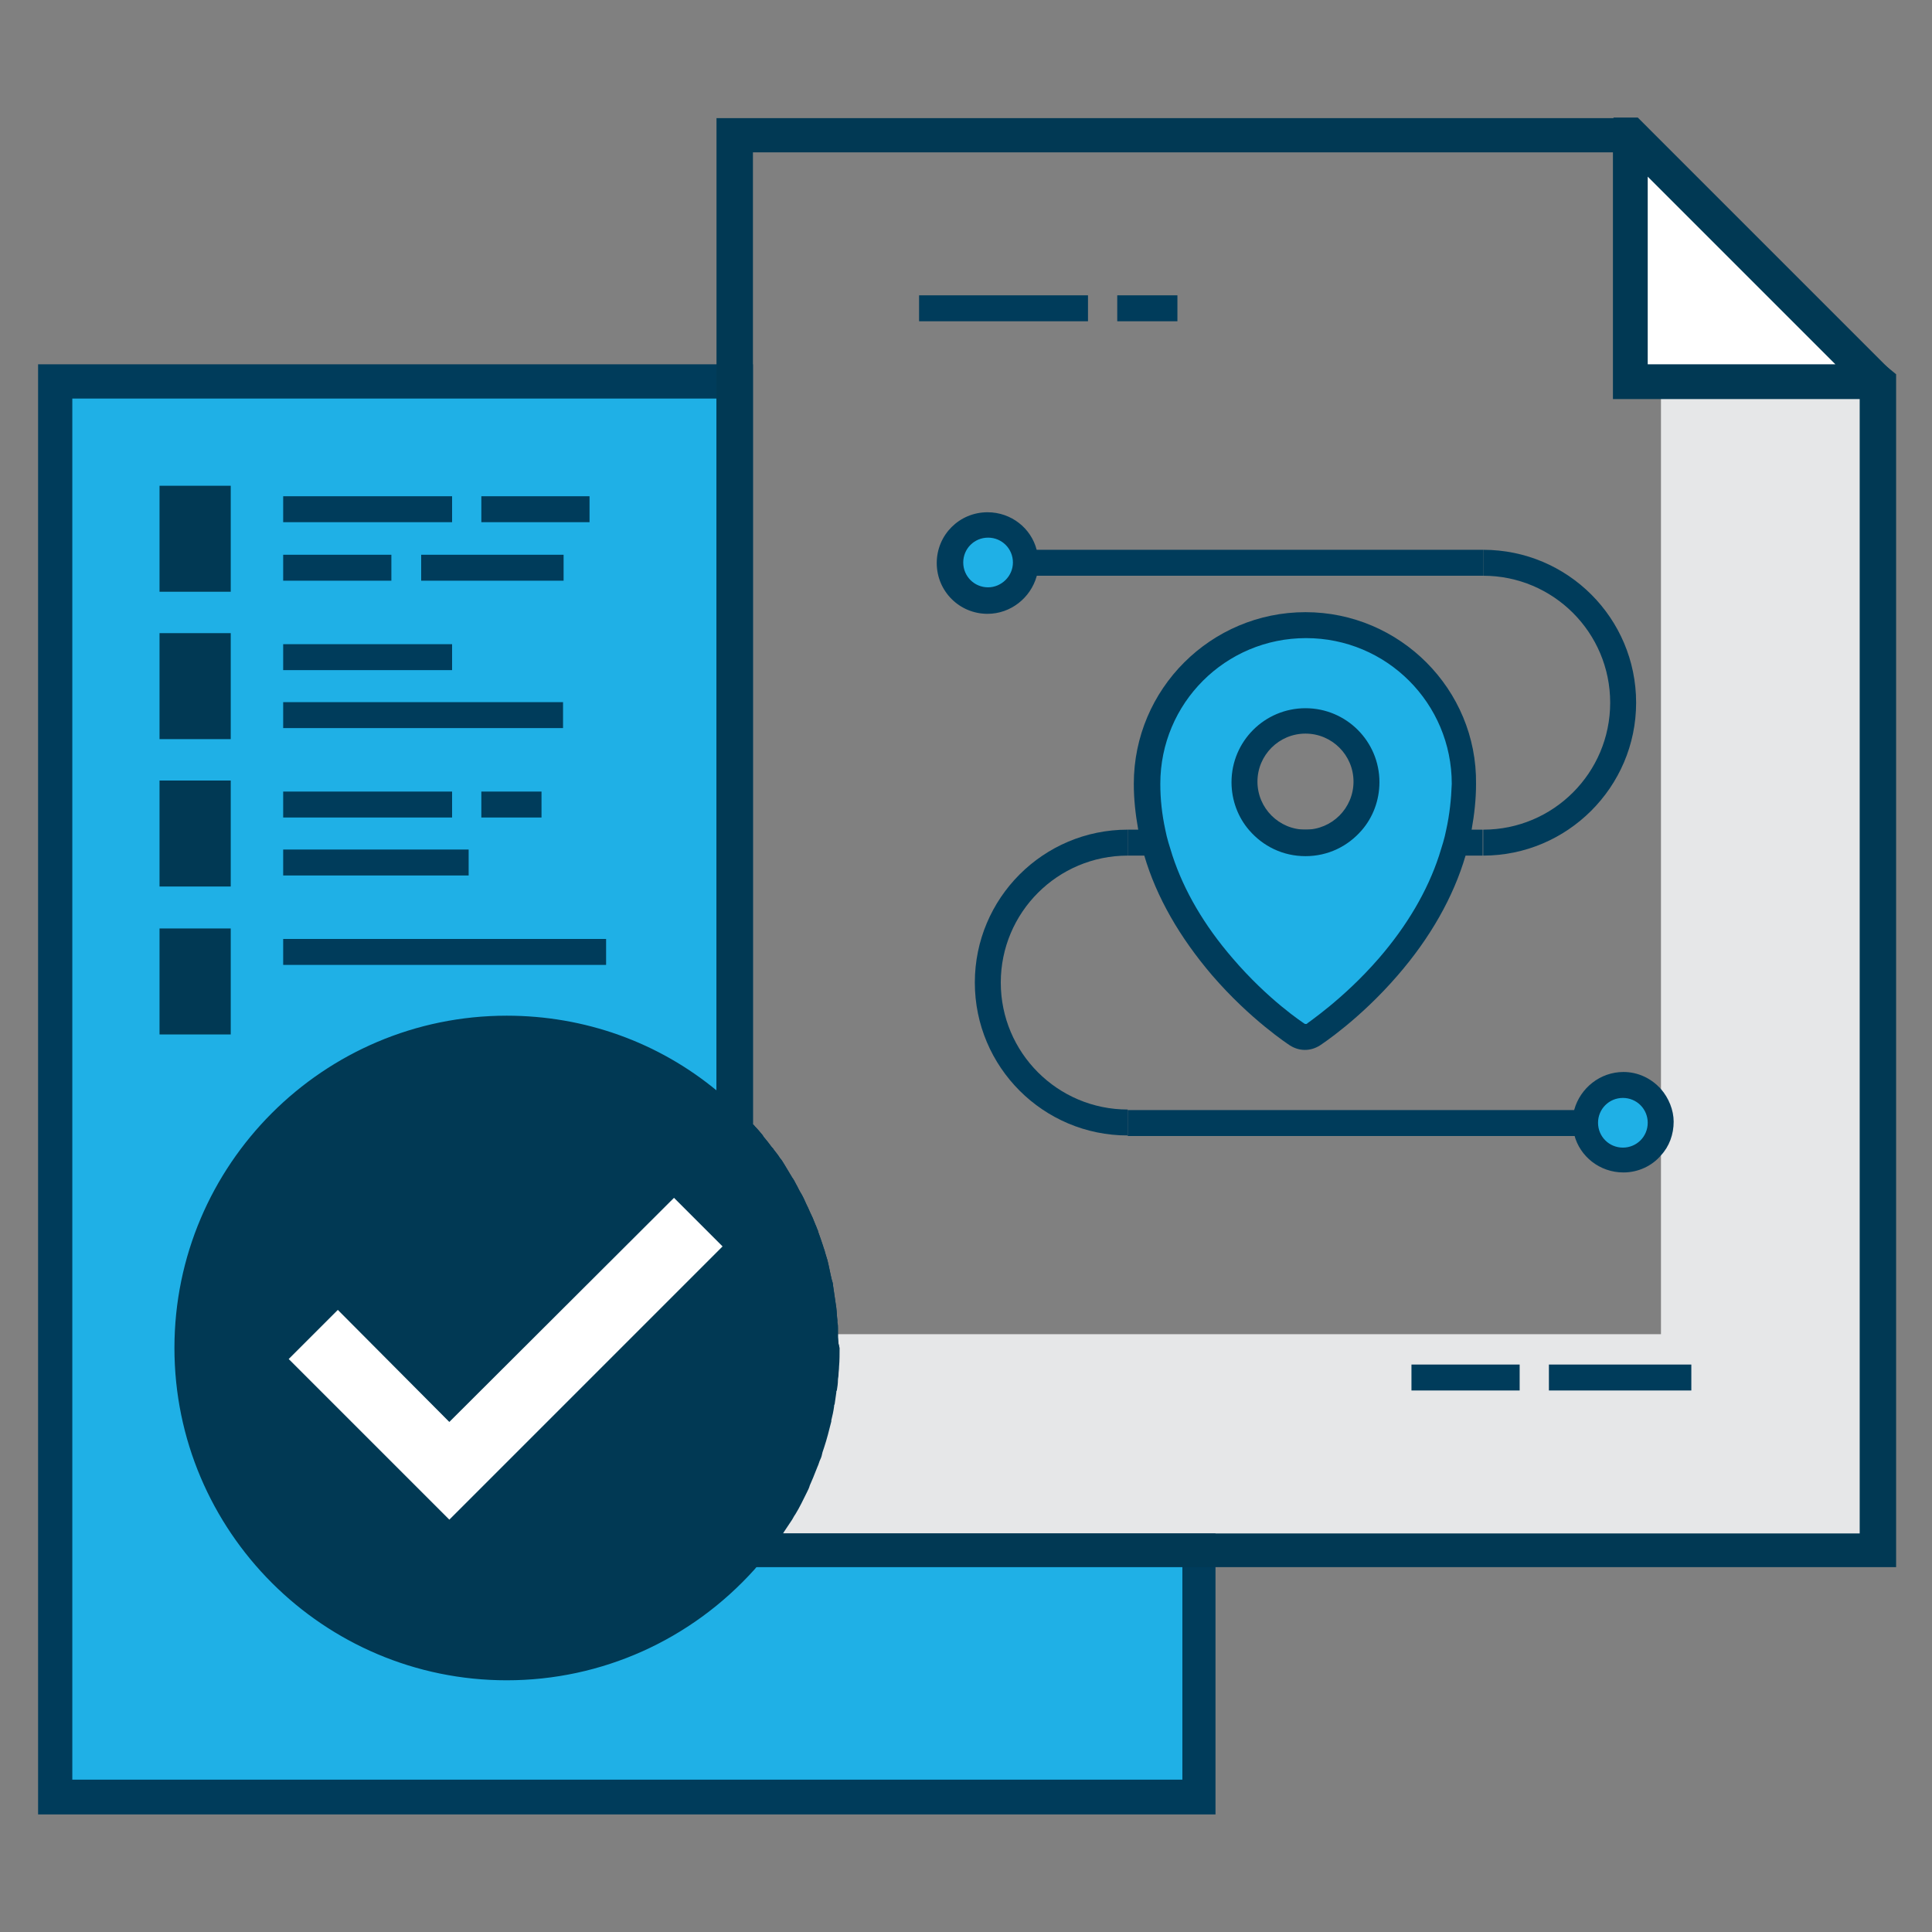 <?xml version="1.0" encoding="utf-8"?>
<!-- Generator: Adobe Illustrator 22.0.0, SVG Export Plug-In . SVG Version: 6.00 Build 0)  -->
<svg version="1.1" id="Layer_1" xmlns="http://www.w3.org/2000/svg" xmlns:xlink="http://www.w3.org/1999/xlink" x="0px" y="0px"
	 viewBox="0 0 350 350" style="enable-background:new 0 0 350 350;" xml:space="preserve">
<rect x="0" y="0" width="350" height="350" fill="#808080" stroke="none"/>
<style type="text/css">
	.st0{fill:#E6E7E8;}
	.st1{fill:#1FB0E6;}
	.st2{fill:#003C5B;}
	.st3{fill:#013954;}
	.st4{fill:#FFFFFF;}
	.st5{fill:none;stroke:#013954;stroke-width:4;stroke-miterlimit:10;}
	.st6{fill:#1FB0E6;stroke:#003C5B;stroke-width:4;stroke-miterlimit:10;}
	.st7{fill:#1FB0E6;stroke:#003C5B;stroke-width:5;stroke-miterlimit:10;}
	.st8{fill:#FFFFFF;stroke:#003C5B;stroke-width:4;stroke-miterlimit:10;}
	.st9{fill:#003C5B;stroke:#FFFFFF;stroke-miterlimit:10;}
</style>
<g>
	<g>
		<polygon class="st0" points="148.6,241.7 300.9,241.7 300.9,69.1 340,69.1 340,280.9 135.1,280.9 135.1,241.7 		"/>
	</g>
	<g>
		<path class="st1" d="M217,280.9v44.7H10V69.1h123v135.5c9.7,10.2,15.7,24.1,15.7,39.3c0,14.1-5.1,27-13.6,37H217z"/>
		<path class="st2" d="M128.3,284h1.6v-1.8L128.3,284z M128.3,284h1.6v-1.8L128.3,284z M141.4,277.8c0.2-0.2,0.3-0.4,0.4-0.7
			c0.4-0.6,0.8-1.2,1.2-1.8c0.3-0.4,0.5-0.9,0.8-1.3c0.8-1.3,1.4-2.6,2.1-4c0.2-0.4,0.4-0.8,0.5-1.2c0.2-0.5,0.4-0.9,0.6-1.4
			c0.3-0.7,0.5-1.3,0.8-2c0.2-0.4,0.3-0.9,0.5-1.3c0.2-0.4,0.3-0.8,0.4-1.3c0.1-0.3,0.2-0.6,0.3-0.9c0.5-1.5,0.9-3.1,1.3-4.7
			c0-0.1,0-0.1,0-0.2c0.2-0.8,0.4-1.7,0.5-2.5c0-0.1,0-0.3,0.1-0.4c0.1-0.7,0.2-1.4,0.3-2.1c0-0.2,0-0.3,0.1-0.4
			c0.1-0.6,0.2-1.3,0.2-1.9c0-0.3,0.1-0.6,0.1-0.9c0-0.5,0.1-1,0.1-1.5c0.1-1.1,0.1-2.3,0.1-3.4c0-0.7,0-1.5,0-2.2
			c0-0.4,0-0.8,0-1.1c0-0.3,0-0.7-0.1-1c0-0.1,0-0.3,0-0.4c-0.1-0.8-0.1-1.5-0.2-2.3c-0.2-1.4-0.4-2.8-0.6-4.1
			c0-0.3-0.1-0.6-0.2-0.9c-0.3-1.2-0.5-2.4-0.8-3.6c-0.1-0.4-0.3-0.9-0.4-1.3c-0.1-0.5-0.3-0.9-0.4-1.3c-0.3-0.9-0.6-1.8-0.9-2.6
			c0,0,0-0.1,0-0.1c-0.2-0.4-0.3-0.8-0.5-1.2c0,0,0,0,0,0c-0.3-0.8-0.6-1.5-1-2.3c-0.2-0.5-0.4-0.9-0.6-1.3
			c-0.2-0.4-0.3-0.7-0.5-1.1c-0.2-0.4-0.4-0.8-0.6-1.1c-0.3-0.5-0.5-1-0.8-1.5c-0.2-0.4-0.4-0.8-0.7-1.2c-0.2-0.3-0.4-0.7-0.6-1
			c-0.3-0.5-0.6-1-0.9-1.5c-0.2-0.3-0.4-0.7-0.7-1c-0.3-0.5-0.7-1-1.1-1.5c-0.1-0.2-0.3-0.4-0.4-0.5c-0.5-0.7-1-1.3-1.5-1.9
			c0-0.1-0.1-0.1-0.1-0.2c-0.5-0.6-0.9-1.1-1.4-1.6c-0.1-0.1-0.2-0.3-0.4-0.4V66H6.9v262.7h213.3v-50.9H141.4z M213.9,322.4H13.1
			V72.2h116.7v133.6c0.3,0.3,0.6,0.6,0.9,0.9c2,2.1,3.8,4.3,5.4,6.7c0.1,0.1,0.2,0.2,0.2,0.3c0.1,0.2,0.3,0.4,0.4,0.6
			c0.2,0.3,0.3,0.5,0.5,0.7c0.4,0.6,0.8,1.3,1.2,1.9c0.4,0.6,0.7,1.2,1,1.8c0.2,0.3,0.3,0.6,0.5,0.9c0.3,0.5,0.5,1,0.7,1.5
			c0.1,0.2,0.2,0.3,0.2,0.5c0.2,0.5,0.5,1,0.7,1.5c0.5,1.1,0.9,2.2,1.3,3.3c0.2,0.6,0.4,1.2,0.6,1.8c0.1,0.2,0.1,0.5,0.2,0.7
			c0.1,0.5,0.3,1,0.4,1.5c0.1,0.3,0.1,0.5,0.2,0.8c0.1,0.6,0.3,1.2,0.4,1.8c0.2,1.1,0.4,2.2,0.6,3.4c0.1,0.7,0.2,1.3,0.2,2
			c0,0.1,0,0.3,0,0.4c0.1,0.8,0.1,1.5,0.2,2.3c0,0.2,0,0.3,0,0.5c0,0.7,0,1.5,0,2.2c0,0.8,0,1.5,0,2.3c0,0.2,0,0.4,0,0.6
			c0,0.6-0.1,1.2-0.1,1.8c0,0.1,0,0.1,0,0.2c0,0.6-0.1,1.2-0.2,1.7c0,0.3-0.1,0.7-0.1,1c-0.1,0.5-0.1,1-0.2,1.4
			c0,0.2-0.1,0.4-0.1,0.5c-0.1,0.6-0.2,1.1-0.3,1.7c-0.3,1.6-0.8,3.2-1.2,4.8c-0.2,0.6-0.4,1.2-0.6,1.8c-0.2,0.6-0.4,1.1-0.6,1.7
			c-0.2,0.5-0.4,1-0.7,1.6c-0.2,0.4-0.4,0.9-0.6,1.3c-0.4,0.9-0.8,1.8-1.3,2.7c-0.3,0.7-0.7,1.3-1.1,1.9c-0.5,0.9-1.1,1.8-1.6,2.6
			c-0.2,0.3-0.3,0.5-0.5,0.8c-0.3,0.5-0.7,1-1,1.5c-0.7,1-1.5,2-2.4,3l-2.8,3.3l-1.6,1.8h85.6V322.4z M128.3,284h1.6v-1.8L128.3,284
			z M128.3,284h1.6v-1.8L128.3,284z"/>
	</g>
	<g>
		<path class="st3" d="M341.3,66h-42.8V23.2l-1.8-1.8H129.8v184.5c0.3,0.3,0.6,0.6,0.9,0.9c2,2.1,3.8,4.3,5.4,6.7
			c0.1,0.1,0.2,0.2,0.2,0.3c0.1,0.2,0.3,0.4,0.4,0.6c0.2,0.3,0.3,0.5,0.5,0.7c0.4,0.6,0.8,1.3,1.2,1.9c0.4,0.6,0.7,1.2,1,1.8
			c0.2,0.3,0.3,0.6,0.5,0.9c0.3,0.5,0.5,1,0.7,1.5c0.1,0.2,0.2,0.3,0.2,0.5c0.2,0.5,0.5,1,0.7,1.5c0.5,1.1,0.9,2.2,1.3,3.3
			c0.2,0.6,0.4,1.2,0.6,1.8c0.1,0.2,0.1,0.5,0.2,0.7c0.1,0.5,0.3,1,0.4,1.5c0.1,0.3,0.1,0.5,0.2,0.8c0.1,0.6,0.3,1.2,0.4,1.8
			c0.2,1.1,0.4,2.2,0.6,3.4c0.1,0.7,0.2,1.3,0.2,2c0,0.1,0,0.3,0,0.4c0.1,0.8,0.1,1.5,0.2,2.3c0,0.2,0,0.3,0,0.5c0,0.7,0,1.5,0,2.2
			c0,0.8,0,1.5,0,2.3c0,0.2,0,0.4,0,0.6c0,0.6-0.1,1.2-0.1,1.8c0,0.1,0,0.1,0,0.2c0,0.6-0.1,1.2-0.2,1.7c0,0.3-0.1,0.7-0.1,1
			c-0.1,0.5-0.1,1-0.2,1.4c0,0.2-0.1,0.4-0.1,0.5c-0.1,0.6-0.2,1.1-0.3,1.7c-0.3,1.6-0.8,3.2-1.2,4.8c-0.2,0.6-0.4,1.2-0.6,1.8
			c-0.2,0.6-0.4,1.1-0.6,1.7c-0.2,0.5-0.4,1-0.7,1.6c-0.2,0.4-0.4,0.9-0.6,1.3c-0.4,0.9-0.8,1.8-1.3,2.7c-0.3,0.7-0.7,1.3-1.1,1.9
			c-0.5,0.9-1.1,1.8-1.6,2.6c-0.2,0.3-0.3,0.5-0.5,0.8c-0.3,0.5-0.7,1-1,1.5c-0.7,1-1.5,2-2.4,3l-2.8,3.3l-1.6,1.8h214.9V67.8
			L341.3,66z M136.1,27.6h156.1v44.7h44.7v205.5H141.4c0.2-0.2,0.3-0.4,0.4-0.7c0.4-0.6,0.8-1.2,1.2-1.8c0.3-0.4,0.5-0.9,0.8-1.3
			c0.8-1.3,1.4-2.6,2.1-4c0.2-0.4,0.4-0.8,0.5-1.2c0.2-0.5,0.4-0.9,0.6-1.4c0.3-0.7,0.5-1.3,0.8-2c0.2-0.4,0.3-0.9,0.5-1.3
			c0.2-0.4,0.3-0.8,0.4-1.3c0.1-0.3,0.2-0.6,0.3-0.9c0.5-1.5,0.9-3.1,1.3-4.7c0-0.1,0-0.1,0-0.2c0.2-0.8,0.4-1.7,0.5-2.5
			c0-0.1,0-0.3,0.1-0.4c0.1-0.7,0.2-1.4,0.3-2.1c0-0.2,0-0.3,0.1-0.4c0.1-0.6,0.2-1.3,0.2-1.9c0-0.3,0.1-0.6,0.1-0.9
			c0-0.5,0.1-1,0.1-1.5c0.1-1.1,0.1-2.3,0.1-3.4c0-0.7,0-1.5,0-2.2c0-0.4,0-0.8,0-1.1c0-0.3,0-0.7-0.1-1c0-0.1,0-0.3,0-0.4
			c-0.1-0.8-0.1-1.5-0.2-2.3c-0.2-1.4-0.4-2.8-0.6-4.1c0-0.3-0.1-0.6-0.2-0.9c-0.3-1.2-0.5-2.4-0.8-3.6c-0.1-0.4-0.3-0.9-0.4-1.3
			c-0.1-0.5-0.3-0.9-0.4-1.3c-0.3-0.9-0.6-1.8-0.9-2.6c0,0,0-0.1,0-0.1c-0.2-0.4-0.3-0.8-0.5-1.2c0,0,0,0,0,0
			c-0.3-0.8-0.6-1.5-1-2.3c-0.2-0.5-0.4-0.9-0.6-1.3c-0.2-0.4-0.3-0.7-0.5-1.1c-0.2-0.4-0.4-0.8-0.6-1.1c-0.3-0.5-0.5-1-0.8-1.5
			c-0.2-0.4-0.4-0.8-0.7-1.2c-0.2-0.3-0.4-0.7-0.6-1c-0.3-0.5-0.6-1-0.9-1.5c-0.2-0.3-0.4-0.7-0.7-1c-0.3-0.5-0.7-1-1.1-1.5
			c-0.1-0.2-0.3-0.4-0.4-0.5c-0.5-0.7-1-1.3-1.5-1.9c0-0.1-0.1-0.1-0.1-0.2c-0.5-0.6-0.9-1.1-1.4-1.6c-0.1-0.1-0.2-0.3-0.4-0.4V27.6
			z"/>
	</g>
	<g>
		<path class="st3" d="M151.7,241.7c0-0.4,0-0.8,0-1.1c0-0.3,0-0.7-0.1-1c0-0.1,0-0.3,0-0.4c-0.1-0.8-0.1-1.5-0.2-2.3
			c-0.2-1.4-0.4-2.8-0.6-4.1c0-0.3-0.1-0.6-0.2-0.9c-0.3-1.2-0.5-2.4-0.8-3.6c-0.1-0.4-0.3-0.9-0.4-1.3c-0.1-0.5-0.3-0.9-0.4-1.3
			c-0.3-0.9-0.6-1.8-0.9-2.6c0,0,0-0.1,0-0.1c-0.2-0.4-0.3-0.8-0.5-1.2c0,0,0,0,0,0c-0.3-0.8-0.6-1.5-1-2.3
			c-0.2-0.5-0.4-0.9-0.6-1.3c-0.2-0.4-0.3-0.7-0.5-1.1c-0.2-0.4-0.4-0.8-0.6-1.1c-0.3-0.5-0.5-1-0.8-1.5c-0.2-0.4-0.4-0.8-0.7-1.2
			c-0.2-0.3-0.4-0.7-0.6-1c-0.3-0.5-0.6-1-0.9-1.5c-0.2-0.3-0.4-0.7-0.7-1c-0.3-0.5-0.7-1-1.1-1.5c-0.1-0.2-0.3-0.4-0.4-0.5
			c-0.5-0.7-1-1.3-1.5-1.9c0-0.1-0.1-0.1-0.1-0.2c-0.5-0.6-0.9-1.1-1.4-1.6c-0.1-0.1-0.2-0.3-0.4-0.4c-0.3-0.3-0.6-0.6-0.9-0.9
			c-0.4-0.4-0.7-0.8-1.1-1.2l-1.2-1.2l-3.1-3.3V284h6.7l0.9-1.1c0.6-0.7,1.1-1.3,1.7-2c1-1.2,1.9-2.5,2.7-3.8
			c0.4-0.6,0.8-1.2,1.2-1.8c0.3-0.4,0.5-0.9,0.8-1.3c0.8-1.3,1.4-2.6,2.1-4c0.2-0.4,0.4-0.8,0.5-1.2c0.2-0.5,0.4-0.9,0.6-1.4
			c0.3-0.7,0.5-1.3,0.8-2c0.2-0.4,0.3-0.9,0.5-1.3c0.2-0.4,0.3-0.8,0.4-1.3c0.1-0.3,0.2-0.6,0.3-0.9c0.5-1.5,0.9-3.1,1.3-4.7
			c0-0.1,0-0.1,0-0.2c0.2-0.8,0.4-1.7,0.5-2.5c0-0.1,0-0.3,0.1-0.4c0.1-0.7,0.2-1.4,0.3-2.1c0-0.2,0-0.3,0.1-0.4
			c0.1-0.6,0.2-1.3,0.2-1.9c0-0.3,0.1-0.6,0.1-0.9c0-0.5,0.1-1,0.1-1.5c0.1-1.1,0.1-2.3,0.1-3.4
			C151.8,243.2,151.8,242.4,151.7,241.7z M136.1,213.4c0.1,0.1,0.2,0.2,0.2,0.3c0.1,0.2,0.3,0.4,0.4,0.6c0.2,0.3,0.3,0.5,0.5,0.7
			c0.4,0.6,0.8,1.3,1.2,1.9c0.4,0.6,0.7,1.2,1,1.8c0.2,0.3,0.3,0.6,0.5,0.9c0.3,0.5,0.5,1,0.7,1.5c0.1,0.2,0.2,0.3,0.2,0.5
			c0.2,0.5,0.5,1,0.7,1.5c0.5,1.1,0.9,2.2,1.3,3.3c0.2,0.6,0.4,1.2,0.6,1.8c0.1,0.2,0.1,0.5,0.2,0.7c0.1,0.5,0.3,1,0.4,1.5
			c0.1,0.3,0.1,0.5,0.2,0.8c0.1,0.6,0.3,1.2,0.4,1.8c0.2,1.1,0.4,2.2,0.6,3.4c0.1,0.7,0.2,1.3,0.2,2c0,0.1,0,0.3,0,0.4
			c0.1,0.8,0.1,1.5,0.2,2.3c0,0.2,0,0.3,0,0.5c0,0.7,0,1.5,0,2.2c0,0.8,0,1.5,0,2.3c0,0.2,0,0.4,0,0.6c0,0.6-0.1,1.2-0.1,1.8
			c0,0.1,0,0.1,0,0.2c0,0.6-0.1,1.2-0.2,1.7c0,0.3-0.1,0.7-0.1,1c-0.1,0.5-0.1,1-0.2,1.4c0,0.2-0.1,0.4-0.1,0.5
			c-0.1,0.6-0.2,1.1-0.3,1.7c-0.3,1.6-0.8,3.2-1.2,4.8c-0.2,0.6-0.4,1.2-0.6,1.8c-0.2,0.6-0.4,1.1-0.6,1.7c-0.2,0.5-0.4,1-0.7,1.6
			c-0.2,0.4-0.4,0.9-0.6,1.3c-0.4,0.9-0.8,1.8-1.3,2.7c-0.3,0.7-0.7,1.3-1.1,1.9c-0.5,0.9-1.1,1.8-1.6,2.6c-0.2,0.3-0.3,0.5-0.5,0.8
			V213.4z"/>
	</g>
	<g>
		<polygon class="st4" points="340,69.1 295.4,69.1 295.4,24.5 		"/>
		<path class="st3" d="M296.7,21.3h-4.4v50.9h50.9v-4.4L296.7,21.3z M298.5,32l34,34h-34V32z"/>
	</g>
	<g>
		<g>
			<rect x="204.3" y="150.3" class="st2" width="64.3" height="4.7"/>
		</g>
		<g>
			<g>
				<path class="st2" d="M204.3,205.7c-15.3,0-27.7-12.4-27.7-27.7s12.4-27.7,27.7-27.7v4.7c-12.7,0-23,10.3-23,23
					c0,12.7,10.3,23,23,23V205.7z"/>
			</g>
			<g>
				<path class="st2" d="M268.7,155v-4.7c12.7,0,23-10.3,23-23s-10.3-23-23-23v-4.7c15.3,0,27.7,12.4,27.7,27.7S283.9,155,268.7,155
					z"/>
			</g>
			<g>
				<rect x="204.3" y="201.1" class="st2" width="82.9" height="4.7"/>
			</g>
			<g>
				<rect x="185.8" y="99.6" class="st2" width="82.9" height="4.7"/>
			</g>
			<g>
				<circle class="st1" cx="294" cy="203.4" r="6.8"/>
				<path class="st2" d="M300.9,197.3c-1.7-1.9-4.1-3.1-6.8-3.1c-4.2,0-7.8,2.9-8.9,6.8c-0.2,0.8-0.3,1.5-0.3,2.3
					c0,0.8,0.1,1.6,0.3,2.3c1,3.9,4.6,6.8,8.9,6.8c2.7,0,5.2-1.2,6.8-3.1c1.5-1.6,2.3-3.8,2.3-6.1
					C303.2,201.1,302.3,198.9,300.9,197.3z M294,207.9c-2.5,0-4.5-2-4.5-4.5c0-2.5,2-4.5,4.5-4.5c2.5,0,4.5,2,4.5,4.5
					C298.5,205.9,296.5,207.9,294,207.9z"/>
			</g>
			<g>
				<circle class="st1" cx="179" cy="102" r="6.8"/>
				<path class="st2" d="M187.8,99.6c-1-3.9-4.6-6.8-8.9-6.8c-5.1,0-9.2,4.1-9.2,9.2c0,5.1,4.1,9.2,9.2,9.2c4.2,0,7.8-2.9,8.9-6.8
					c0.2-0.8,0.3-1.5,0.3-2.3C188.1,101.1,188,100.4,187.8,99.6z M179,106.4c-2.5,0-4.5-2-4.5-4.5c0-2.5,2-4.5,4.5-4.5
					c2.5,0,4.5,2,4.5,4.5C183.5,104.4,181.4,106.4,179,106.4z"/>
			</g>
			<g>
				<path class="st1" d="M236.5,113.3c-15.8,0-28.7,12.9-28.7,28.7c0,2.8,0.3,5.5,0.8,8.3c0.3,1.6,0.7,3.1,1.2,4.7
					c2.2,6.9,6.1,13.7,11.6,20.1c6.7,7.7,13.3,12.1,13.6,12.3c0.4,0.3,0.9,0.4,1.4,0.4c0.5,0,1-0.1,1.4-0.4
					c0.3-0.2,6.9-4.6,13.6-12.3c5.5-6.4,9.4-13.2,11.6-20.1c0.5-1.6,0.9-3.1,1.2-4.7c0.6-2.8,0.8-5.5,0.8-8.3
					C265.2,126.2,252.3,113.3,236.5,113.3z M243.3,150.3c-1.9,1.5-4.2,2.3-6.8,2.3s-4.9-0.9-6.8-2.3c-2.6-2-4.3-5.2-4.3-8.7
					c0-6.1,4.9-11,11-11c6.1,0,11,4.9,11,11C247.5,145.2,245.9,148.3,243.3,150.3z"/>
				<path class="st2" d="M236.5,128.3c-7.4,0-13.4,6-13.4,13.4c0,3.3,1.2,6.4,3.2,8.7c2.5,2.9,6.1,4.7,10.2,4.7
					c4.1,0,7.7-1.8,10.2-4.7c2-2.3,3.2-5.4,3.2-8.7C249.9,134.3,243.9,128.3,236.5,128.3z M236.5,150.3c-4.8,0-8.7-3.9-8.7-8.7
					c0-4.8,3.9-8.7,8.7-8.7c4.8,0,8.7,3.9,8.7,8.7C245.2,146.4,241.3,150.3,236.5,150.3z M236.5,128.3c-7.4,0-13.4,6-13.4,13.4
					c0,3.3,1.2,6.4,3.2,8.7c2.5,2.9,6.1,4.7,10.2,4.7c4.1,0,7.7-1.8,10.2-4.7c2-2.3,3.2-5.4,3.2-8.7
					C249.9,134.3,243.9,128.3,236.5,128.3z M236.5,150.3c-4.8,0-8.7-3.9-8.7-8.7c0-4.8,3.9-8.7,8.7-8.7c4.8,0,8.7,3.9,8.7,8.7
					C245.2,146.4,241.3,150.3,236.5,150.3z M236.5,128.3c-7.4,0-13.4,6-13.4,13.4c0,3.3,1.2,6.4,3.2,8.7c2.5,2.9,6.1,4.7,10.2,4.7
					c4.1,0,7.7-1.8,10.2-4.7c2-2.3,3.2-5.4,3.2-8.7C249.9,134.3,243.9,128.3,236.5,128.3z M236.5,150.3c-4.8,0-8.7-3.9-8.7-8.7
					c0-4.8,3.9-8.7,8.7-8.7c4.8,0,8.7,3.9,8.7,8.7C245.2,146.4,241.3,150.3,236.5,150.3z M236.5,128.3c-7.4,0-13.4,6-13.4,13.4
					c0,3.3,1.2,6.4,3.2,8.7c2.5,2.9,6.1,4.7,10.2,4.7c4.1,0,7.7-1.8,10.2-4.7c2-2.3,3.2-5.4,3.2-8.7
					C249.9,134.3,243.9,128.3,236.5,128.3z M236.5,150.3c-4.8,0-8.7-3.9-8.7-8.7c0-4.8,3.9-8.7,8.7-8.7c4.8,0,8.7,3.9,8.7,8.7
					C245.2,146.4,241.3,150.3,236.5,150.3z M236.5,110.9c-17.1,0-31.1,13.9-31.1,31.1c0,2.8,0.3,5.5,0.8,8.3
					c0.3,1.6,0.7,3.1,1.1,4.7c2.2,7.5,6.4,14.8,12.3,21.7c6.9,8,13.8,12.5,14.1,12.7c0.8,0.5,1.7,0.8,2.7,0.8c1,0,1.9-0.3,2.7-0.8
					c0.3-0.2,7.2-4.7,14.1-12.7c5.9-6.8,10.1-14.2,12.3-21.7c0.5-1.5,0.9-3.1,1.1-4.7c0.5-2.8,0.8-5.5,0.8-8.3
					C267.6,124.9,253.6,110.9,236.5,110.9z M262,150.3c-0.3,1.6-0.8,3.1-1.3,4.7c-2.1,6.4-5.8,12.7-10.9,18.6
					c-6.5,7.5-13.1,11.8-13.1,11.9h-0.3c-0.3-0.2-6.6-4.3-13.1-11.9c-5.1-5.9-8.8-12.2-10.9-18.6c-0.5-1.6-1-3.1-1.3-4.7
					c-0.6-2.8-0.9-5.5-0.9-8.3c0-14.6,11.8-26.4,26.4-26.4c14.6,0,26.4,11.8,26.4,26.4C262.9,144.8,262.6,147.6,262,150.3z
					 M236.5,128.3c-7.4,0-13.4,6-13.4,13.4c0,3.3,1.2,6.4,3.2,8.7c2.5,2.9,6.1,4.7,10.2,4.7c4.1,0,7.7-1.8,10.2-4.7
					c2-2.3,3.2-5.4,3.2-8.7C249.9,134.3,243.9,128.3,236.5,128.3z M236.5,150.3c-4.8,0-8.7-3.9-8.7-8.7c0-4.8,3.9-8.7,8.7-8.7
					c4.8,0,8.7,3.9,8.7,8.7C245.2,146.4,241.3,150.3,236.5,150.3z M236.5,128.3c-7.4,0-13.4,6-13.4,13.4c0,3.3,1.2,6.4,3.2,8.7
					c2.5,2.9,6.1,4.7,10.2,4.7c4.1,0,7.7-1.8,10.2-4.7c2-2.3,3.2-5.4,3.2-8.7C249.9,134.3,243.9,128.3,236.5,128.3z M236.5,150.3
					c-4.8,0-8.7-3.9-8.7-8.7c0-4.8,3.9-8.7,8.7-8.7c4.8,0,8.7,3.9,8.7,8.7C245.2,146.4,241.3,150.3,236.5,150.3z M236.5,128.3
					c-7.4,0-13.4,6-13.4,13.4c0,3.3,1.2,6.4,3.2,8.7c2.5,2.9,6.1,4.7,10.2,4.7c4.1,0,7.7-1.8,10.2-4.7c2-2.3,3.2-5.4,3.2-8.7
					C249.9,134.3,243.9,128.3,236.5,128.3z M236.5,150.3c-4.8,0-8.7-3.9-8.7-8.7c0-4.8,3.9-8.7,8.7-8.7c4.8,0,8.7,3.9,8.7,8.7
					C245.2,146.4,241.3,150.3,236.5,150.3z M236.5,128.3c-7.4,0-13.4,6-13.4,13.4c0,3.3,1.2,6.4,3.2,8.7c2.5,2.9,6.1,4.7,10.2,4.7
					c4.1,0,7.7-1.8,10.2-4.7c2-2.3,3.2-5.4,3.2-8.7C249.9,134.3,243.9,128.3,236.5,128.3z M236.5,150.3c-4.8,0-8.7-3.9-8.7-8.7
					c0-4.8,3.9-8.7,8.7-8.7c4.8,0,8.7,3.9,8.7,8.7C245.2,146.4,241.3,150.3,236.5,150.3z M236.5,128.3c-7.4,0-13.4,6-13.4,13.4
					c0,3.3,1.2,6.4,3.2,8.7c2.5,2.9,6.1,4.7,10.2,4.7c4.1,0,7.7-1.8,10.2-4.7c2-2.3,3.2-5.4,3.2-8.7
					C249.9,134.3,243.9,128.3,236.5,128.3z M236.5,150.3c-4.8,0-8.7-3.9-8.7-8.7c0-4.8,3.9-8.7,8.7-8.7c4.8,0,8.7,3.9,8.7,8.7
					C245.2,146.4,241.3,150.3,236.5,150.3z"/>
			</g>
		</g>
	</g>
	<g>
		<g>
			<path class="st3" d="M148.7,243.9c0,14.1-5.1,27-13.6,37c-10.5,12.3-26,20.1-43.4,20.1c-31.5,0-57.1-25.5-57.1-57
				c0-31.5,25.5-57.1,57.1-57.1c16.3,0,30.9,6.8,41.4,17.8C142.7,214.9,148.7,228.7,148.7,243.9z"/>
			<path class="st3" d="M151.7,241.7c0-0.4,0-0.8,0-1.1c0-0.3,0-0.7-0.1-1c0-0.1,0-0.3,0-0.4c-0.1-0.8-0.1-1.5-0.2-2.3
				c-0.2-1.4-0.4-2.8-0.6-4.1c0-0.3-0.1-0.6-0.2-0.9c-0.3-1.2-0.5-2.4-0.8-3.6c-0.1-0.4-0.3-0.9-0.4-1.3c-0.1-0.5-0.3-0.9-0.4-1.3
				c-0.3-0.9-0.6-1.8-0.9-2.6c0,0,0-0.1,0-0.1c-0.2-0.4-0.3-0.8-0.5-1.2c0,0,0,0,0,0c-0.3-0.8-0.6-1.5-1-2.3
				c-0.2-0.5-0.4-0.9-0.6-1.3c-0.2-0.4-0.3-0.7-0.5-1.1c-0.2-0.4-0.4-0.8-0.6-1.1c-0.3-0.5-0.5-1-0.8-1.5c-0.2-0.4-0.4-0.8-0.7-1.2
				c-0.2-0.3-0.4-0.7-0.6-1c-0.3-0.5-0.6-1-0.9-1.5c-0.2-0.3-0.4-0.7-0.7-1c-0.3-0.5-0.7-1-1.1-1.5c-0.1-0.2-0.3-0.4-0.4-0.5
				c-0.5-0.7-1-1.3-1.5-1.9c0-0.1-0.1-0.1-0.1-0.2c-0.5-0.6-0.9-1.1-1.4-1.6c-0.1-0.1-0.2-0.3-0.4-0.4c-0.3-0.3-0.6-0.6-0.9-0.9
				c-0.4-0.4-0.7-0.8-1.1-1.2c-0.4-0.4-0.8-0.7-1.2-1.1c-1-1-2-1.9-3.1-2.8c-10.7-8.9-24.1-13.7-38.2-13.7
				c-33.2,0-60.2,27-60.2,60.2s27,60.2,60.2,60.2c17.2,0,33.4-7.3,44.9-20.1c0.3-0.4,0.6-0.7,1-1.1c0.6-0.7,1.1-1.3,1.7-2
				c1-1.2,1.9-2.5,2.7-3.8c0.4-0.6,0.8-1.2,1.2-1.8c0.3-0.4,0.5-0.9,0.8-1.3c0.8-1.3,1.4-2.6,2.1-4c0.2-0.4,0.4-0.8,0.5-1.2
				c0.2-0.5,0.4-0.9,0.6-1.4c0.3-0.7,0.5-1.3,0.8-2c0.2-0.4,0.3-0.9,0.5-1.3c0.2-0.4,0.3-0.8,0.4-1.3c0.1-0.3,0.2-0.6,0.3-0.9
				c0.5-1.5,0.9-3.1,1.3-4.7c0-0.1,0-0.1,0-0.2c0.2-0.8,0.4-1.7,0.5-2.5c0-0.1,0-0.3,0.1-0.4c0.1-0.7,0.2-1.4,0.3-2.1
				c0-0.2,0-0.3,0.1-0.4c0.1-0.6,0.2-1.3,0.2-1.9c0-0.3,0.1-0.6,0.1-0.9c0-0.5,0.1-1,0.1-1.5c0.1-1.1,0.1-2.3,0.1-3.4
				C151.8,243.2,151.8,242.4,151.7,241.7z M129.8,281.9c-10.1,10.2-23.8,15.9-38.2,15.9c-29.7,0-53.9-24.2-53.9-53.9
				c0-29.7,24.2-53.9,53.9-53.9c14.5,0,28,5.6,38.2,15.9c0.3,0.3,0.6,0.6,0.9,0.9c2,2.1,3.8,4.3,5.4,6.7c0.1,0.1,0.2,0.2,0.2,0.3
				c0.1,0.2,0.3,0.4,0.4,0.6c0.2,0.3,0.3,0.5,0.5,0.7c0.4,0.6,0.8,1.3,1.2,1.9c0.4,0.6,0.7,1.2,1,1.8c0.2,0.3,0.3,0.6,0.5,0.9
				c0.3,0.5,0.5,1,0.7,1.5c0.1,0.2,0.2,0.3,0.2,0.5c0.2,0.5,0.5,1,0.7,1.5c0.5,1.1,0.9,2.2,1.3,3.3c0.2,0.6,0.4,1.2,0.6,1.8
				c0.1,0.2,0.1,0.5,0.2,0.7c0.1,0.5,0.3,1,0.4,1.5c0.1,0.3,0.1,0.5,0.2,0.8c0.1,0.6,0.3,1.2,0.4,1.8c0.2,1.1,0.4,2.2,0.6,3.4
				c0.1,0.7,0.2,1.3,0.2,2c0,0.1,0,0.3,0,0.4c0.1,0.8,0.1,1.5,0.2,2.3c0,0.2,0,0.3,0,0.5c0,0.7,0,1.5,0,2.2c0,0.8,0,1.5,0,2.3
				c0,0.2,0,0.4,0,0.6c0,0.6-0.1,1.2-0.1,1.8c0,0.1,0,0.1,0,0.2c0,0.6-0.1,1.2-0.2,1.7c0,0.3-0.1,0.7-0.1,1c-0.1,0.5-0.1,1-0.2,1.4
				c0,0.2-0.1,0.4-0.1,0.5c-0.1,0.6-0.2,1.1-0.3,1.7c-0.3,1.6-0.8,3.2-1.2,4.8c-0.2,0.6-0.4,1.2-0.6,1.8c-0.2,0.6-0.4,1.1-0.6,1.7
				c-0.2,0.5-0.4,1-0.7,1.6c-0.2,0.4-0.4,0.9-0.6,1.3c-0.4,0.9-0.8,1.8-1.3,2.7c-0.3,0.7-0.7,1.3-1.1,1.9c-0.5,0.9-1.1,1.8-1.6,2.6
				c-0.2,0.3-0.3,0.5-0.5,0.8c-0.3,0.5-0.7,1-1,1.5c-0.7,1-1.5,2-2.4,3C131.8,279.9,130.8,280.9,129.8,281.9z"/>
		</g>
		<g>
			<polygon class="st4" points="81.4,275.3 52.3,246.2 61.2,237.3 81.4,257.6 122.1,217 130.9,225.8 			"/>
		</g>
	</g>
	<g>
		<g>
			<rect x="28.9" y="88" class="st3" width="12.9" height="19.2"/>
		</g>
		<g>
			<rect x="51.3" y="89.9" class="st2" width="30.6" height="4.7"/>
		</g>
		<g>
			<rect x="87.2" y="89.9" class="st2" width="19.6" height="4.7"/>
		</g>
		<g>
			<rect x="87.2" y="143.4" class="st2" width="10.9" height="4.7"/>
		</g>
		<g>
			<rect x="76.3" y="100.5" class="st2" width="25.8" height="4.7"/>
		</g>
		<g>
			<rect x="51.3" y="100.5" class="st2" width="19.6" height="4.7"/>
		</g>
		<g>
			<rect x="28.9" y="114.7" class="st3" width="12.9" height="19.2"/>
		</g>
		<g>
			<rect x="51.3" y="116.7" class="st2" width="30.6" height="4.7"/>
		</g>
		<g>
			<rect x="51.3" y="127.2" class="st2" width="50.7" height="4.7"/>
		</g>
		<g>
			<rect x="28.9" y="141.4" class="st3" width="12.9" height="19.2"/>
		</g>
		<g>
			<rect x="51.3" y="143.4" class="st2" width="30.6" height="4.7"/>
		</g>
		<g>
			<rect x="51.3" y="153.9" class="st2" width="33.6" height="4.7"/>
		</g>
		<g>
			<rect x="28.9" y="168.2" class="st3" width="12.9" height="19.2"/>
		</g>
		<g>
			<rect x="51.3" y="170.1" class="st2" width="58.5" height="4.7"/>
		</g>
	</g>
	<g>
		<g>
			<rect x="202.4" y="53.5" class="st2" width="10.9" height="4.7"/>
		</g>
		<g>
			<rect x="166.5" y="53.5" class="st2" width="30.6" height="4.7"/>
		</g>
	</g>
	<g>
		<g>
			<rect x="280.6" y="247.2" class="st2" width="25.8" height="4.7"/>
		</g>
		<g>
			<rect x="255.7" y="247.2" class="st2" width="19.6" height="4.7"/>
		</g>
	</g>
</g>
<g>
	<polygon class="st0" points="975,151.2 975,227.7 744.8,227.7 716,256.5 1087.4,256.5 982.1,151.2 	"/>
	<polygon class="st5" points="1087.4,256.5 716,256.5 821.3,151.2 982.1,151.2 	"/>
	<path class="st5" d="M846.3,175.1c0,0,28.3-12.7,41.1,4.4c12.8,17,72.3,6.8,75.1,0.9"/>
	<path class="st5" d="M766.4,241.5c0,0-6.4-23.8,15.5-28.7c21.9-4.9,80.8-5.4,85.3-16.5"/>
	<path class="st5" d="M915,224.9c0,0,11.3-24.2,37.3-22.5c26,1.7,52.1-7.3,43.4-19.8"/>
	<path class="st5" d="M979.7,200.2c0,0,19.3,30.4,53.4,33.3"/>
	<path class="st5" d="M817.2,256.5c0,0,15.9-16.7,39.5-17.8"/>
	<g>
		<path class="st6" d="M846.3,172.7c0,13.1-5.5,26.3-15.9,38.3c-7.7,8.9-15.4,14-15.7,14.2c-0.5,0.3-1.1,0.5-1.6,0.5
			c-0.6,0-1.1-0.2-1.6-0.5c-0.3-0.2-8-5.3-15.7-14.2c-10.4-12-15.9-25.2-15.9-38.3c0-18.3,14.9-33.2,33.2-33.2
			C831.4,139.5,846.3,154.4,846.3,172.7z"/>
	</g>
	<path class="st7" d="M920.5,180.3"/>
	<path class="st5" d="M895.5,185.2c0,0-10.4,5.1-9.3,18.7s9.1,26.4-8,37.6"/>
	<g>
		<g>
			<path class="st3" d="M800.5,145.5c0,3.9-1.4,7.5-3.8,10.3c-2.9,3.4-7.3,5.6-12.1,5.6c-8.8,0-15.9-7.1-15.9-15.9
				c0-8.8,7.1-15.9,15.9-15.9c4.5,0,8.6,1.9,11.5,4.9C798.8,137.4,800.5,141.3,800.5,145.5z"/>
			<path class="st3" d="M801.3,144.9c0-0.1,0-0.2,0-0.3c0-0.1,0-0.2,0-0.3c0,0,0-0.1,0-0.1c0-0.2,0-0.4-0.1-0.6
				c0-0.4-0.1-0.8-0.2-1.2c0-0.1,0-0.2,0-0.3c-0.1-0.3-0.1-0.7-0.2-1c0-0.1-0.1-0.2-0.1-0.4c0-0.1-0.1-0.3-0.1-0.4
				c-0.1-0.2-0.2-0.5-0.3-0.7c0,0,0,0,0,0c0-0.1-0.1-0.2-0.1-0.3c0,0,0,0,0,0c-0.1-0.2-0.2-0.4-0.3-0.6c-0.1-0.1-0.1-0.2-0.2-0.4
				c0-0.1-0.1-0.2-0.1-0.3c-0.1-0.1-0.1-0.2-0.2-0.3c-0.1-0.1-0.1-0.3-0.2-0.4c-0.1-0.1-0.1-0.2-0.2-0.3c-0.1-0.1-0.1-0.2-0.2-0.3
				c-0.1-0.1-0.2-0.3-0.3-0.4c-0.1-0.1-0.1-0.2-0.2-0.3c-0.1-0.1-0.2-0.3-0.3-0.4c0-0.1-0.1-0.1-0.1-0.1c-0.1-0.2-0.3-0.4-0.4-0.5
				c0,0,0,0,0-0.1c-0.1-0.2-0.3-0.3-0.4-0.5c0,0-0.1-0.1-0.1-0.1c-0.1-0.1-0.2-0.2-0.2-0.3c-0.1-0.1-0.2-0.2-0.3-0.3
				c-0.1-0.1-0.2-0.2-0.3-0.3c-0.3-0.3-0.6-0.5-0.9-0.8c-3-2.5-6.7-3.8-10.7-3.8c-9.2,0-16.8,7.5-16.8,16.8
				c0,9.2,7.5,16.8,16.8,16.8c4.8,0,9.3-2,12.5-5.6c0.1-0.1,0.2-0.2,0.3-0.3c0.2-0.2,0.3-0.4,0.5-0.6c0.3-0.3,0.5-0.7,0.8-1.1
				c0.1-0.2,0.2-0.3,0.3-0.5c0.1-0.1,0.1-0.2,0.2-0.4c0.2-0.4,0.4-0.7,0.6-1.1c0.1-0.1,0.1-0.2,0.2-0.3c0.1-0.1,0.1-0.3,0.2-0.4
				c0.1-0.2,0.2-0.4,0.2-0.6c0-0.1,0.1-0.2,0.1-0.4c0-0.1,0.1-0.2,0.1-0.3c0-0.1,0.1-0.2,0.1-0.3c0.1-0.4,0.3-0.9,0.4-1.3
				c0,0,0,0,0-0.1c0.1-0.2,0.1-0.5,0.1-0.7c0,0,0-0.1,0-0.1c0-0.2,0.1-0.4,0.1-0.6c0,0,0-0.1,0-0.1c0-0.2,0-0.4,0.1-0.5
				c0-0.1,0-0.2,0-0.3c0-0.1,0-0.3,0-0.4c0-0.3,0-0.6,0-1C801.3,145.3,801.3,145.1,801.3,144.9z M795.2,156.1
				c-2.8,2.8-6.6,4.4-10.7,4.4c-8.3,0-15-6.7-15-15c0-8.3,6.7-15,15-15c4,0,7.8,1.6,10.7,4.4c0.1,0.1,0.2,0.2,0.2,0.3
				c0.6,0.6,1.1,1.2,1.5,1.9c0,0,0,0.1,0.1,0.1c0,0.1,0.1,0.1,0.1,0.2c0.1,0.1,0.1,0.1,0.1,0.2c0.1,0.2,0.2,0.4,0.3,0.5
				c0.1,0.2,0.2,0.3,0.3,0.5c0,0.1,0.1,0.2,0.1,0.2c0.1,0.1,0.1,0.3,0.2,0.4c0,0,0,0.1,0.1,0.1c0.1,0.1,0.1,0.3,0.2,0.4
				c0.1,0.3,0.2,0.6,0.3,0.9c0.1,0.2,0.1,0.3,0.2,0.5c0,0.1,0,0.1,0.1,0.2c0,0.1,0.1,0.3,0.1,0.4c0,0.1,0,0.2,0.1,0.2
				c0,0.2,0.1,0.3,0.1,0.5c0.1,0.3,0.1,0.6,0.2,0.9c0,0.2,0,0.4,0.1,0.6c0,0,0,0.1,0,0.1c0,0.2,0,0.4,0,0.6c0,0,0,0.1,0,0.1
				c0,0.2,0,0.4,0,0.6c0,0.2,0,0.4,0,0.6c0,0.1,0,0.1,0,0.2c0,0.2,0,0.3,0,0.5c0,0,0,0,0,0.1c0,0.2,0,0.3-0.1,0.5c0,0.1,0,0.2,0,0.3
				c0,0.1,0,0.3-0.1,0.4c0,0,0,0.1,0,0.2c0,0.2-0.1,0.3-0.1,0.5c-0.1,0.4-0.2,0.9-0.3,1.3c-0.1,0.2-0.1,0.3-0.2,0.5
				c-0.1,0.2-0.1,0.3-0.2,0.5c-0.1,0.1-0.1,0.3-0.2,0.4c0,0.1-0.1,0.2-0.2,0.4c-0.1,0.2-0.2,0.5-0.4,0.7c-0.1,0.2-0.2,0.4-0.3,0.5
				c-0.1,0.2-0.3,0.5-0.5,0.7c0,0.1-0.1,0.1-0.1,0.2c-0.1,0.1-0.2,0.3-0.3,0.4c-0.2,0.3-0.4,0.6-0.7,0.8
				C795.7,155.6,795.5,155.8,795.2,156.1z"/>
		</g>
		<g>
			<polygon class="st4" points="781.7,154.3 773.6,146.2 776.1,143.7 781.7,149.3 793,138 795.5,140.5 			"/>
		</g>
	</g>
	<g>
		<g>
			<polygon class="st2" points="819.3,193.1 819.3,199.8 792.4,199.8 792.4,184.1 795.5,184.1 807.3,186.5 809.2,192 818.3,192 			
				"/>
		</g>
		<g>
			<polygon class="st2" points="814.9,193.3 809.5,174.1 796.2,174.1 796.2,184.9 794.7,184.9 794.7,172.6 810.6,172.6 816.3,192.9 
							"/>
		</g>
		<g>
			<path class="st2" d="M815.8,192.6c0-1.3,0-35.2,0-39.3l1.5,0c0,4.1,0,37.9,0,39.3L815.8,192.6z"/>
		</g>
		<g>
			<rect x="818.6" y="155.8" class="st2" width="17.7" height="11.5"/>
		</g>
		<g>
			<rect x="816.6" y="168.3" class="st2" width="20" height="1.5"/>
		</g>
		<g>
			
				<rect x="800.1" y="178.5" transform="matrix(0.986 -0.169 0.169 0.986 -19.288 137.786)" class="st2" width="1.5" height="7.7"/>
		</g>
		<g>
			<circle class="st2" cx="798.1" cy="199.5" r="3.3"/>
			<path class="st1" d="M798.1,203.1c-2,0-3.6-1.6-3.6-3.6c0-2,1.6-3.6,3.6-3.6c2,0,3.6,1.6,3.6,3.6
				C801.8,201.5,800.1,203.1,798.1,203.1z M798.1,196.6c-1.6,0-2.9,1.3-2.9,2.9c0,1.6,1.3,2.9,2.9,2.9s2.9-1.3,2.9-2.9
				C801,197.9,799.7,196.6,798.1,196.6z"/>
		</g>
		<g>
			<circle class="st2" cx="813.3" cy="199.5" r="3.3"/>
			<path class="st1" d="M813.3,203.1c-2,0-3.6-1.6-3.6-3.6c0-2,1.6-3.6,3.6-3.6c2,0,3.6,1.6,3.6,3.6
				C817,201.5,815.3,203.1,813.3,203.1z M813.3,196.6c-1.6,0-2.9,1.3-2.9,2.9c0,1.6,1.3,2.9,2.9,2.9c1.6,0,2.9-1.3,2.9-2.9
				C816.2,197.9,814.9,196.6,813.3,196.6z"/>
		</g>
		<g>
			<circle class="st2" cx="818.3" cy="193.1" r="1"/>
		</g>
	</g>
	<g>
		<g>
			<path class="st8" d="M939,121.7c0,13.1-5.5,26.3-15.9,38.3c-7.7,8.9-15.4,14-15.7,14.2c-0.5,0.3-1.1,0.5-1.6,0.5
				c-0.6,0-1.1-0.2-1.6-0.5c-0.3-0.2-8-5.3-15.7-14.2c-10.4-12-15.9-25.2-15.9-38.3c0-18.3,14.9-33.2,33.2-33.2
				C924.1,88.5,939,103.4,939,121.7z"/>
		</g>
		<g>
			<rect x="881.5" y="116.2" class="st2" width="32.5" height="23.8"/>
			<rect x="914" y="129.5" class="st2" width="16.1" height="10.6"/>
			<polygon class="st2" points="914,118.5 925.1,118.5 930.1,127.9 930.1,129.5 914,129.5 			"/>
			<polygon class="st4" points="927.8,127.3 918.5,127.3 918.5,120.1 924,120.1 			"/>
			<circle class="st9" cx="892.5" cy="140.1" r="4.3"/>
			<circle class="st9" cx="921.2" cy="140.1" r="4.3"/>
		</g>
		<g>
			<g>
				<path class="st3" d="M893,94.5c0,3.9-1.4,7.5-3.8,10.3c-2.9,3.4-7.3,5.6-12.1,5.6c-8.8,0-15.9-7.1-15.9-15.9
					c0-8.8,7.1-15.9,15.9-15.9c4.5,0,8.6,1.9,11.5,4.9C891.3,86.4,893,90.2,893,94.5z"/>
				<path class="st3" d="M893.9,93.9c0-0.1,0-0.2,0-0.3c0-0.1,0-0.2,0-0.3c0,0,0-0.1,0-0.1c0-0.2,0-0.4-0.1-0.6
					c0-0.4-0.1-0.8-0.2-1.2c0-0.1,0-0.2,0-0.3c-0.1-0.3-0.1-0.7-0.2-1c0-0.1-0.1-0.2-0.1-0.4c0-0.1-0.1-0.3-0.1-0.4
					c-0.1-0.2-0.2-0.5-0.3-0.7c0,0,0,0,0,0c0-0.1-0.1-0.2-0.1-0.3c0,0,0,0,0,0c-0.1-0.2-0.2-0.4-0.3-0.6c-0.1-0.1-0.1-0.2-0.2-0.4
					c0-0.1-0.1-0.2-0.1-0.3c-0.1-0.1-0.1-0.2-0.2-0.3c-0.1-0.1-0.1-0.3-0.2-0.4c-0.1-0.1-0.1-0.2-0.2-0.3c-0.1-0.1-0.1-0.2-0.2-0.3
					c-0.1-0.1-0.2-0.3-0.3-0.4c-0.1-0.1-0.1-0.2-0.2-0.3c-0.1-0.1-0.2-0.3-0.3-0.4c0-0.1-0.1-0.1-0.1-0.1c-0.1-0.2-0.3-0.4-0.4-0.5
					c0,0,0,0,0-0.1c-0.1-0.2-0.3-0.3-0.4-0.5c0,0-0.1-0.1-0.1-0.1c-0.1-0.1-0.2-0.2-0.2-0.3c-0.1-0.1-0.2-0.2-0.3-0.3
					c-0.1-0.1-0.2-0.2-0.3-0.3c-0.3-0.3-0.6-0.5-0.9-0.8c-3-2.5-6.7-3.8-10.7-3.8c-9.2,0-16.8,7.5-16.8,16.8s7.5,16.8,16.8,16.8
					c4.8,0,9.3-2,12.5-5.6c0.1-0.1,0.2-0.2,0.3-0.3c0.2-0.2,0.3-0.4,0.5-0.6c0.3-0.3,0.5-0.7,0.8-1.1c0.1-0.2,0.2-0.3,0.3-0.5
					c0.1-0.1,0.1-0.2,0.2-0.4c0.2-0.4,0.4-0.7,0.6-1.1c0.1-0.1,0.1-0.2,0.2-0.3c0.1-0.1,0.1-0.3,0.2-0.4c0.1-0.2,0.2-0.4,0.2-0.6
					c0-0.1,0.1-0.2,0.1-0.4c0-0.1,0.1-0.2,0.1-0.3c0-0.1,0.1-0.2,0.1-0.3c0.1-0.4,0.3-0.9,0.4-1.3c0,0,0,0,0-0.1
					c0.1-0.2,0.1-0.5,0.1-0.7c0,0,0-0.1,0-0.1c0-0.2,0.1-0.4,0.1-0.6c0,0,0-0.1,0-0.1c0-0.2,0-0.4,0.1-0.5c0-0.1,0-0.2,0-0.3
					c0-0.1,0-0.3,0-0.4c0-0.3,0-0.6,0-1C893.9,94.3,893.9,94.1,893.9,93.9z M887.8,105.1c-2.8,2.8-6.6,4.4-10.7,4.4
					c-8.3,0-15-6.7-15-15c0-8.3,6.7-15,15-15c4,0,7.8,1.6,10.7,4.4c0.1,0.1,0.2,0.2,0.2,0.3c0.6,0.6,1.1,1.2,1.5,1.9
					c0,0,0,0.1,0.1,0.1c0,0.1,0.1,0.1,0.1,0.2c0.1,0.1,0.1,0.1,0.1,0.2c0.1,0.2,0.2,0.4,0.3,0.5c0.1,0.2,0.2,0.3,0.3,0.5
					c0,0.1,0.1,0.2,0.1,0.2c0.1,0.1,0.1,0.3,0.2,0.4c0,0,0,0.1,0.1,0.1c0.1,0.1,0.1,0.3,0.2,0.4c0.1,0.3,0.2,0.6,0.3,0.9
					c0.1,0.2,0.1,0.3,0.2,0.5c0,0.1,0,0.1,0.1,0.2c0,0.1,0.1,0.3,0.1,0.4c0,0.1,0,0.2,0.1,0.2c0,0.2,0.1,0.3,0.1,0.5
					c0.1,0.3,0.1,0.6,0.2,0.9c0,0.2,0,0.4,0.1,0.6c0,0,0,0.1,0,0.1c0,0.2,0,0.4,0,0.6c0,0,0,0.1,0,0.1c0,0.2,0,0.4,0,0.6
					c0,0.2,0,0.4,0,0.6c0,0.1,0,0.1,0,0.2c0,0.2,0,0.3,0,0.5c0,0,0,0,0,0.1c0,0.2,0,0.3-0.1,0.5c0,0.1,0,0.2,0,0.3
					c0,0.1,0,0.3-0.1,0.4c0,0,0,0.1,0,0.2c0,0.2-0.1,0.3-0.1,0.5c-0.1,0.4-0.2,0.9-0.3,1.3c-0.1,0.2-0.1,0.3-0.2,0.5
					c-0.1,0.2-0.1,0.3-0.2,0.5c-0.1,0.1-0.1,0.3-0.2,0.4c0,0.1-0.1,0.2-0.2,0.4c-0.1,0.2-0.2,0.5-0.4,0.7c-0.1,0.2-0.2,0.4-0.3,0.5
					c-0.1,0.2-0.3,0.5-0.5,0.7c0,0.1-0.1,0.1-0.1,0.2c-0.1,0.1-0.2,0.3-0.3,0.4c-0.2,0.3-0.4,0.6-0.7,0.8
					C888.3,104.5,888,104.8,887.8,105.1z"/>
			</g>
			<g>
				<polygon class="st4" points="874.3,103.2 866.2,95.1 868.6,92.7 874.3,98.3 885.6,87 888.1,89.4 				"/>
			</g>
		</g>
	</g>
	<g>
		<g>
			<g>
				<path class="st6" d="M1027,191.3c0,13.1-5.5,26.3-15.9,38.3c-7.7,8.9-15.4,14-15.7,14.2c-0.5,0.3-1.1,0.5-1.6,0.5
					c-0.6,0-1.1-0.2-1.6-0.5c-0.3-0.2-8-5.3-15.7-14.2c-10.4-12-15.9-25.2-15.9-38.3c0-18.3,14.9-33.2,33.2-33.2
					C1012,158.1,1027,173,1027,191.3z"/>
			</g>
			<g>
				<g>
					<rect x="979.1" y="212.4" class="st3" width="29.3" height="5.7"/>
				</g>
				<g>
					<path class="st3" d="M982.2,222.5h-0.3c-1.6,0-2.8-1.3-2.8-2.8v-1.5h5.9v1.5C985,221.3,983.7,222.5,982.2,222.5z"/>
				</g>
				<g>
					<path class="st3" d="M1005.5,222.5h-0.3c-1.6,0-2.8-1.3-2.8-2.8v-1.5h5.9v1.5C1008.4,221.3,1007.1,222.5,1005.5,222.5z"/>
				</g>
				<g>
					<path class="st3" d="M1009,211.4h-30.5v-34.7h30.5V211.4z M979.7,210.2h28.1v-32.3h-28.1V210.2z"/>
				</g>
				<g>
					<polygon class="st3" points="1018.5,211.3 1009.9,209.2 1009.9,178.9 1018.5,176.8 					"/>
				</g>
				<g>
					<polygon class="st3" points="968.9,176.8 977.6,178.9 977.6,209.2 968.9,211.3 					"/>
				</g>
				<g>
					<rect x="980.8" y="193.7" class="st3" width="12.4" height="15.5"/>
				</g>
				<g>
					<rect x="987.5" y="186.2" class="st3" width="12.4" height="6.5"/>
				</g>
				<g>
					<rect x="994.2" y="193.7" class="st3" width="12.4" height="15.5"/>
				</g>
				<g>
					<rect x="990.4" y="214.1" class="st4" width="6.7" height="1.5"/>
				</g>
				<g>
					<g>
						<circle class="st4" cx="981.5" cy="214.8" r="0.7"/>
					</g>
					<g>
						<circle class="st4" cx="983.2" cy="214.8" r="0.7"/>
					</g>
					<g>
						<circle class="st4" cx="984.9" cy="214.8" r="0.7"/>
					</g>
				</g>
				<g>
					<g>
						<circle class="st4" cx="1002.5" cy="214.8" r="0.7"/>
					</g>
					<g>
						<circle class="st4" cx="1004.2" cy="214.8" r="0.7"/>
					</g>
					<g>
						<circle class="st4" cx="1005.9" cy="214.8" r="0.7"/>
					</g>
				</g>
			</g>
			<g>
				<path class="st3" d="M981.1,164.1c0,3.9-1.4,7.5-3.8,10.3c-2.9,3.4-7.3,5.6-12.1,5.6c-8.8,0-15.9-7.1-15.9-15.9
					c0-8.8,7.1-15.9,15.9-15.9c4.5,0,8.6,1.9,11.5,4.9C979.4,156,981.1,159.9,981.1,164.1z"/>
				<path class="st3" d="M981.9,163.5c0-0.1,0-0.2,0-0.3c0-0.1,0-0.2,0-0.3c0,0,0-0.1,0-0.1c0-0.2,0-0.4-0.1-0.6
					c0-0.4-0.1-0.8-0.2-1.2c0-0.1,0-0.2,0-0.3c-0.1-0.3-0.1-0.7-0.2-1c0-0.1-0.1-0.2-0.1-0.4c0-0.1-0.1-0.3-0.1-0.4
					c-0.1-0.2-0.2-0.5-0.3-0.7c0,0,0,0,0,0c0-0.1-0.1-0.2-0.1-0.3c0,0,0,0,0,0c-0.1-0.2-0.2-0.4-0.3-0.6c-0.1-0.1-0.1-0.2-0.2-0.4
					c0-0.1-0.1-0.2-0.1-0.3c-0.1-0.1-0.1-0.2-0.2-0.3c-0.1-0.1-0.1-0.3-0.2-0.4c-0.1-0.1-0.1-0.2-0.2-0.3c-0.1-0.1-0.1-0.2-0.2-0.3
					c-0.1-0.1-0.2-0.3-0.3-0.4c-0.1-0.1-0.1-0.2-0.2-0.3c-0.1-0.1-0.2-0.3-0.3-0.4c0-0.1-0.1-0.1-0.1-0.1c-0.1-0.2-0.3-0.4-0.4-0.5
					c0,0,0,0,0-0.1c-0.1-0.2-0.3-0.3-0.4-0.5c0,0-0.1-0.1-0.1-0.1c-0.1-0.1-0.2-0.2-0.2-0.3c-0.1-0.1-0.2-0.2-0.3-0.3
					c-0.1-0.1-0.2-0.2-0.3-0.3c-0.3-0.3-0.6-0.5-0.9-0.8c-3-2.5-6.7-3.8-10.7-3.8c-9.2,0-16.8,7.5-16.8,16.8
					c0,9.2,7.5,16.8,16.8,16.8c4.8,0,9.3-2,12.5-5.6c0.1-0.1,0.2-0.2,0.3-0.3c0.2-0.2,0.3-0.4,0.5-0.6c0.3-0.3,0.5-0.7,0.8-1.1
					c0.1-0.2,0.2-0.3,0.3-0.5c0.1-0.1,0.1-0.2,0.2-0.4c0.2-0.4,0.4-0.7,0.6-1.1c0.1-0.1,0.1-0.2,0.2-0.3c0.1-0.1,0.1-0.3,0.2-0.4
					c0.1-0.2,0.2-0.4,0.2-0.6c0-0.1,0.1-0.2,0.1-0.4c0-0.1,0.1-0.2,0.1-0.3c0-0.1,0.1-0.2,0.1-0.3c0.1-0.4,0.3-0.9,0.4-1.3
					c0,0,0,0,0-0.1c0.1-0.2,0.1-0.5,0.1-0.7c0,0,0-0.1,0-0.1c0-0.2,0.1-0.4,0.1-0.6c0,0,0-0.1,0-0.1c0-0.2,0-0.4,0.1-0.5
					c0-0.1,0-0.2,0-0.3c0-0.1,0-0.3,0-0.4c0-0.3,0-0.6,0-1C982,163.9,981.9,163.7,981.9,163.5z M975.8,174.7
					c-2.8,2.8-6.6,4.4-10.7,4.4c-8.3,0-15-6.7-15-15c0-8.3,6.7-15,15-15c4,0,7.8,1.6,10.7,4.4c0.1,0.1,0.2,0.2,0.2,0.3
					c0.6,0.6,1.1,1.2,1.5,1.9c0,0,0,0.1,0.1,0.1c0,0.1,0.1,0.1,0.1,0.2c0.1,0.1,0.1,0.1,0.1,0.2c0.1,0.2,0.2,0.4,0.3,0.5
					c0.1,0.2,0.2,0.3,0.3,0.5c0,0.1,0.1,0.2,0.1,0.2c0.1,0.1,0.1,0.3,0.2,0.4c0,0,0,0.1,0.1,0.1c0.1,0.1,0.1,0.3,0.2,0.4
					c0.1,0.3,0.2,0.6,0.3,0.9c0.1,0.2,0.1,0.3,0.2,0.5c0,0.1,0,0.1,0.1,0.2c0,0.1,0.1,0.3,0.1,0.4c0,0.1,0,0.2,0.1,0.2
					c0,0.2,0.1,0.3,0.1,0.5c0.1,0.3,0.1,0.6,0.2,0.9c0,0.2,0,0.4,0.1,0.6c0,0,0,0.1,0,0.1c0,0.2,0,0.4,0,0.6c0,0,0,0.1,0,0.1
					c0,0.2,0,0.4,0,0.6c0,0.2,0,0.4,0,0.6c0,0.1,0,0.1,0,0.2c0,0.2,0,0.3,0,0.5c0,0,0,0,0,0.1c0,0.2,0,0.3-0.1,0.5
					c0,0.1,0,0.2,0,0.3c0,0.1,0,0.3-0.1,0.4c0,0,0,0.1,0,0.2c0,0.2-0.1,0.3-0.1,0.5c-0.1,0.4-0.2,0.9-0.3,1.3
					c-0.1,0.2-0.1,0.3-0.2,0.5c-0.1,0.2-0.1,0.3-0.2,0.5c-0.1,0.1-0.1,0.3-0.2,0.4c0,0.1-0.1,0.2-0.2,0.4c-0.1,0.2-0.2,0.5-0.4,0.7
					c-0.1,0.2-0.2,0.4-0.3,0.5c-0.1,0.2-0.3,0.5-0.5,0.7c0,0.1-0.1,0.1-0.1,0.2c-0.1,0.1-0.2,0.3-0.3,0.4c-0.2,0.3-0.4,0.6-0.7,0.8
					C976.4,174.1,976.1,174.4,975.8,174.7z"/>
			</g>
		</g>
		<g>
			<circle class="st4" cx="958.3" cy="164.1" r="2.1"/>
			<circle class="st4" cx="965.2" cy="164.1" r="2.1"/>
			<circle class="st4" cx="972.1" cy="164.1" r="2.1"/>
		</g>
	</g>
</g>
</svg>
